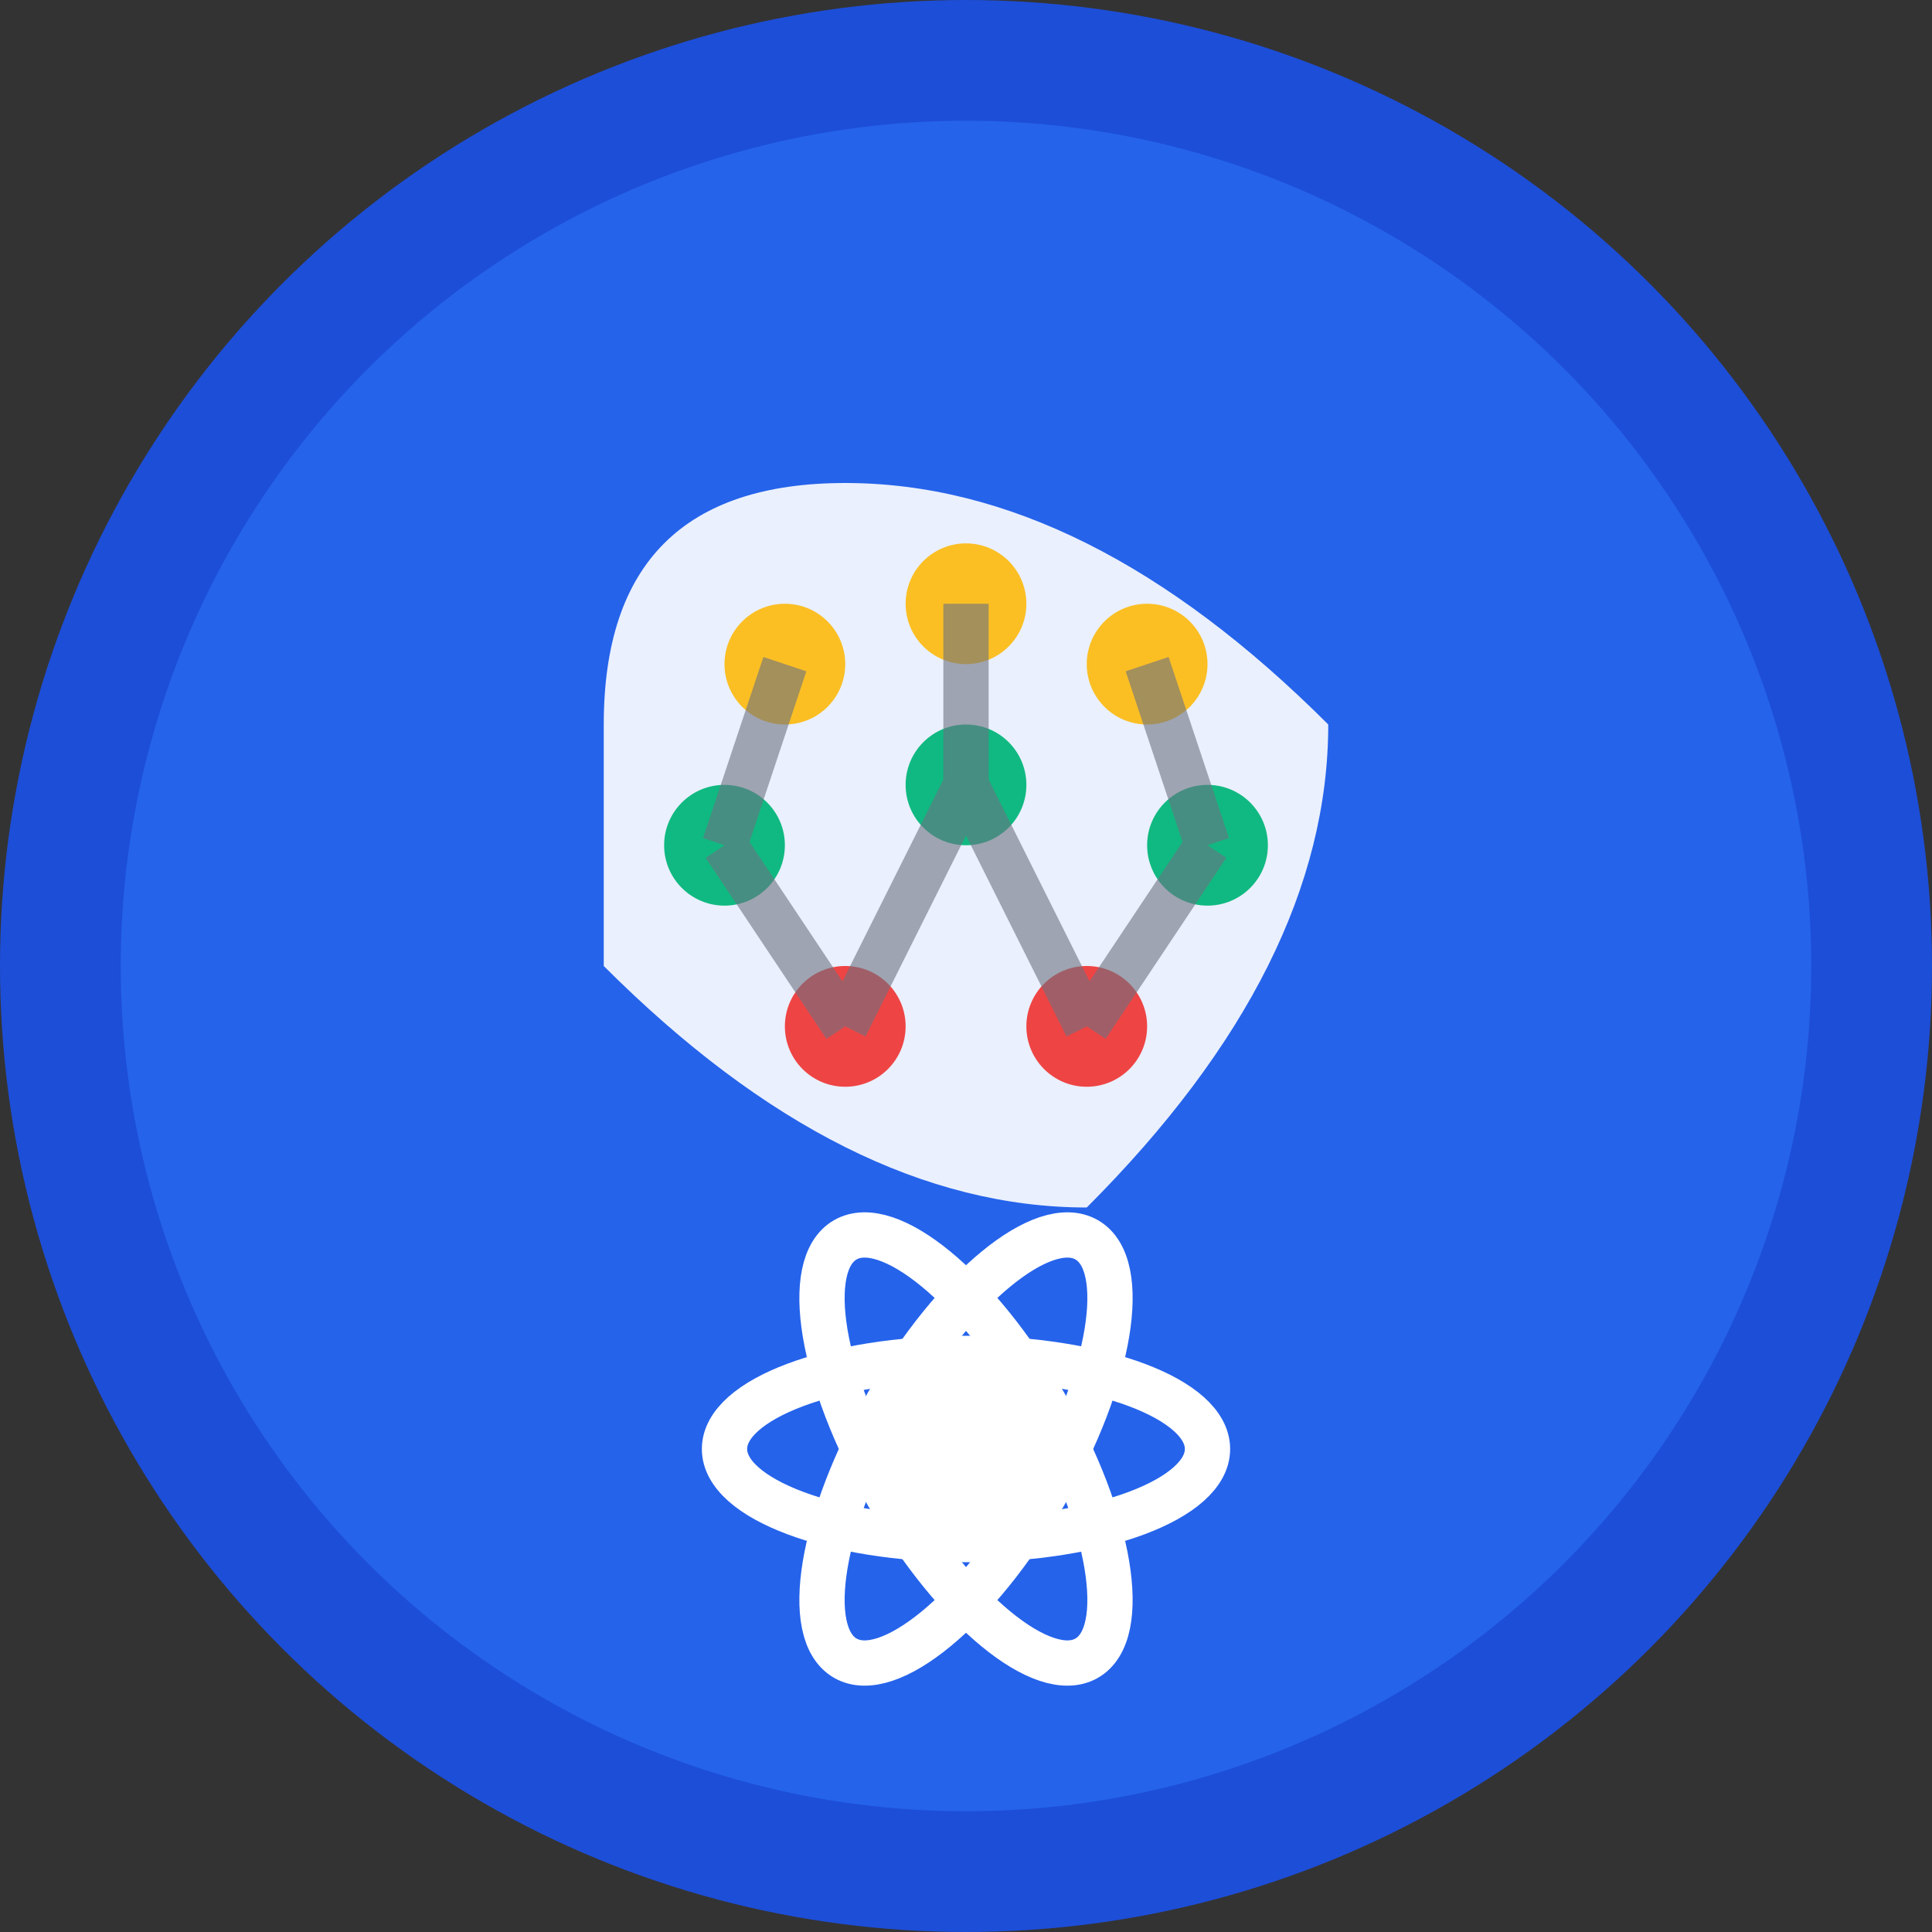 <svg xmlns="http://www.w3.org/2000/svg" viewBox="0 0 64 64" width="64" height="64">
  <rect x="0" y="0" width="64" height="64" fill="#333333" stroke="none"/>
  <!-- Background circle -->
  <circle cx="32" cy="32" r="30" fill="#2563eb" stroke="#1d4ed8" stroke-width="4"/>
  
  <!-- AI Brain symbol -->
  <path d="M20 24 Q20 16, 28 16 Q36 16, 44 24 Q44 32, 36 40 Q28 40, 20 32 Z" fill="#fff" opacity="0.9"/>
  
  <!-- Neural network dots -->
  <circle cx="26" cy="22" r="2" fill="#fbbf24"/>
  <circle cx="32" cy="20" r="2" fill="#fbbf24"/>
  <circle cx="38" cy="22" r="2" fill="#fbbf24"/>
  <circle cx="24" cy="28" r="2" fill="#10b981"/>
  <circle cx="32" cy="26" r="2" fill="#10b981"/>
  <circle cx="40" cy="28" r="2" fill="#10b981"/>
  <circle cx="28" cy="34" r="2" fill="#ef4444"/>
  <circle cx="36" cy="34" r="2" fill="#ef4444"/>
  
  <!-- Neural network connections -->
  <g stroke="#6b7280" stroke-width="1.5" opacity="0.6">
    <line x1="26" y1="22" x2="24" y2="28"/>
    <line x1="32" y1="20" x2="32" y2="26"/>
    <line x1="38" y1="22" x2="40" y2="28"/>
    <line x1="24" y1="28" x2="28" y2="34"/>
    <line x1="32" y1="26" x2="28" y2="34"/>
    <line x1="32" y1="26" x2="36" y2="34"/>
    <line x1="40" y1="28" x2="36" y2="34"/>
  </g>
  
  <!-- Science atom symbol -->
  <g transform="translate(32, 48)">
    <circle cx="0" cy="0" r="3" fill="#fff"/>
    <ellipse cx="0" cy="0" rx="8" ry="3" fill="none" stroke="#fff" stroke-width="1.5"/>
    <ellipse cx="0" cy="0" rx="8" ry="3" fill="none" stroke="#fff" stroke-width="1.5" transform="rotate(60)"/>
    <ellipse cx="0" cy="0" rx="8" ry="3" fill="none" stroke="#fff" stroke-width="1.5" transform="rotate(-60)"/>
  </g>
</svg>

